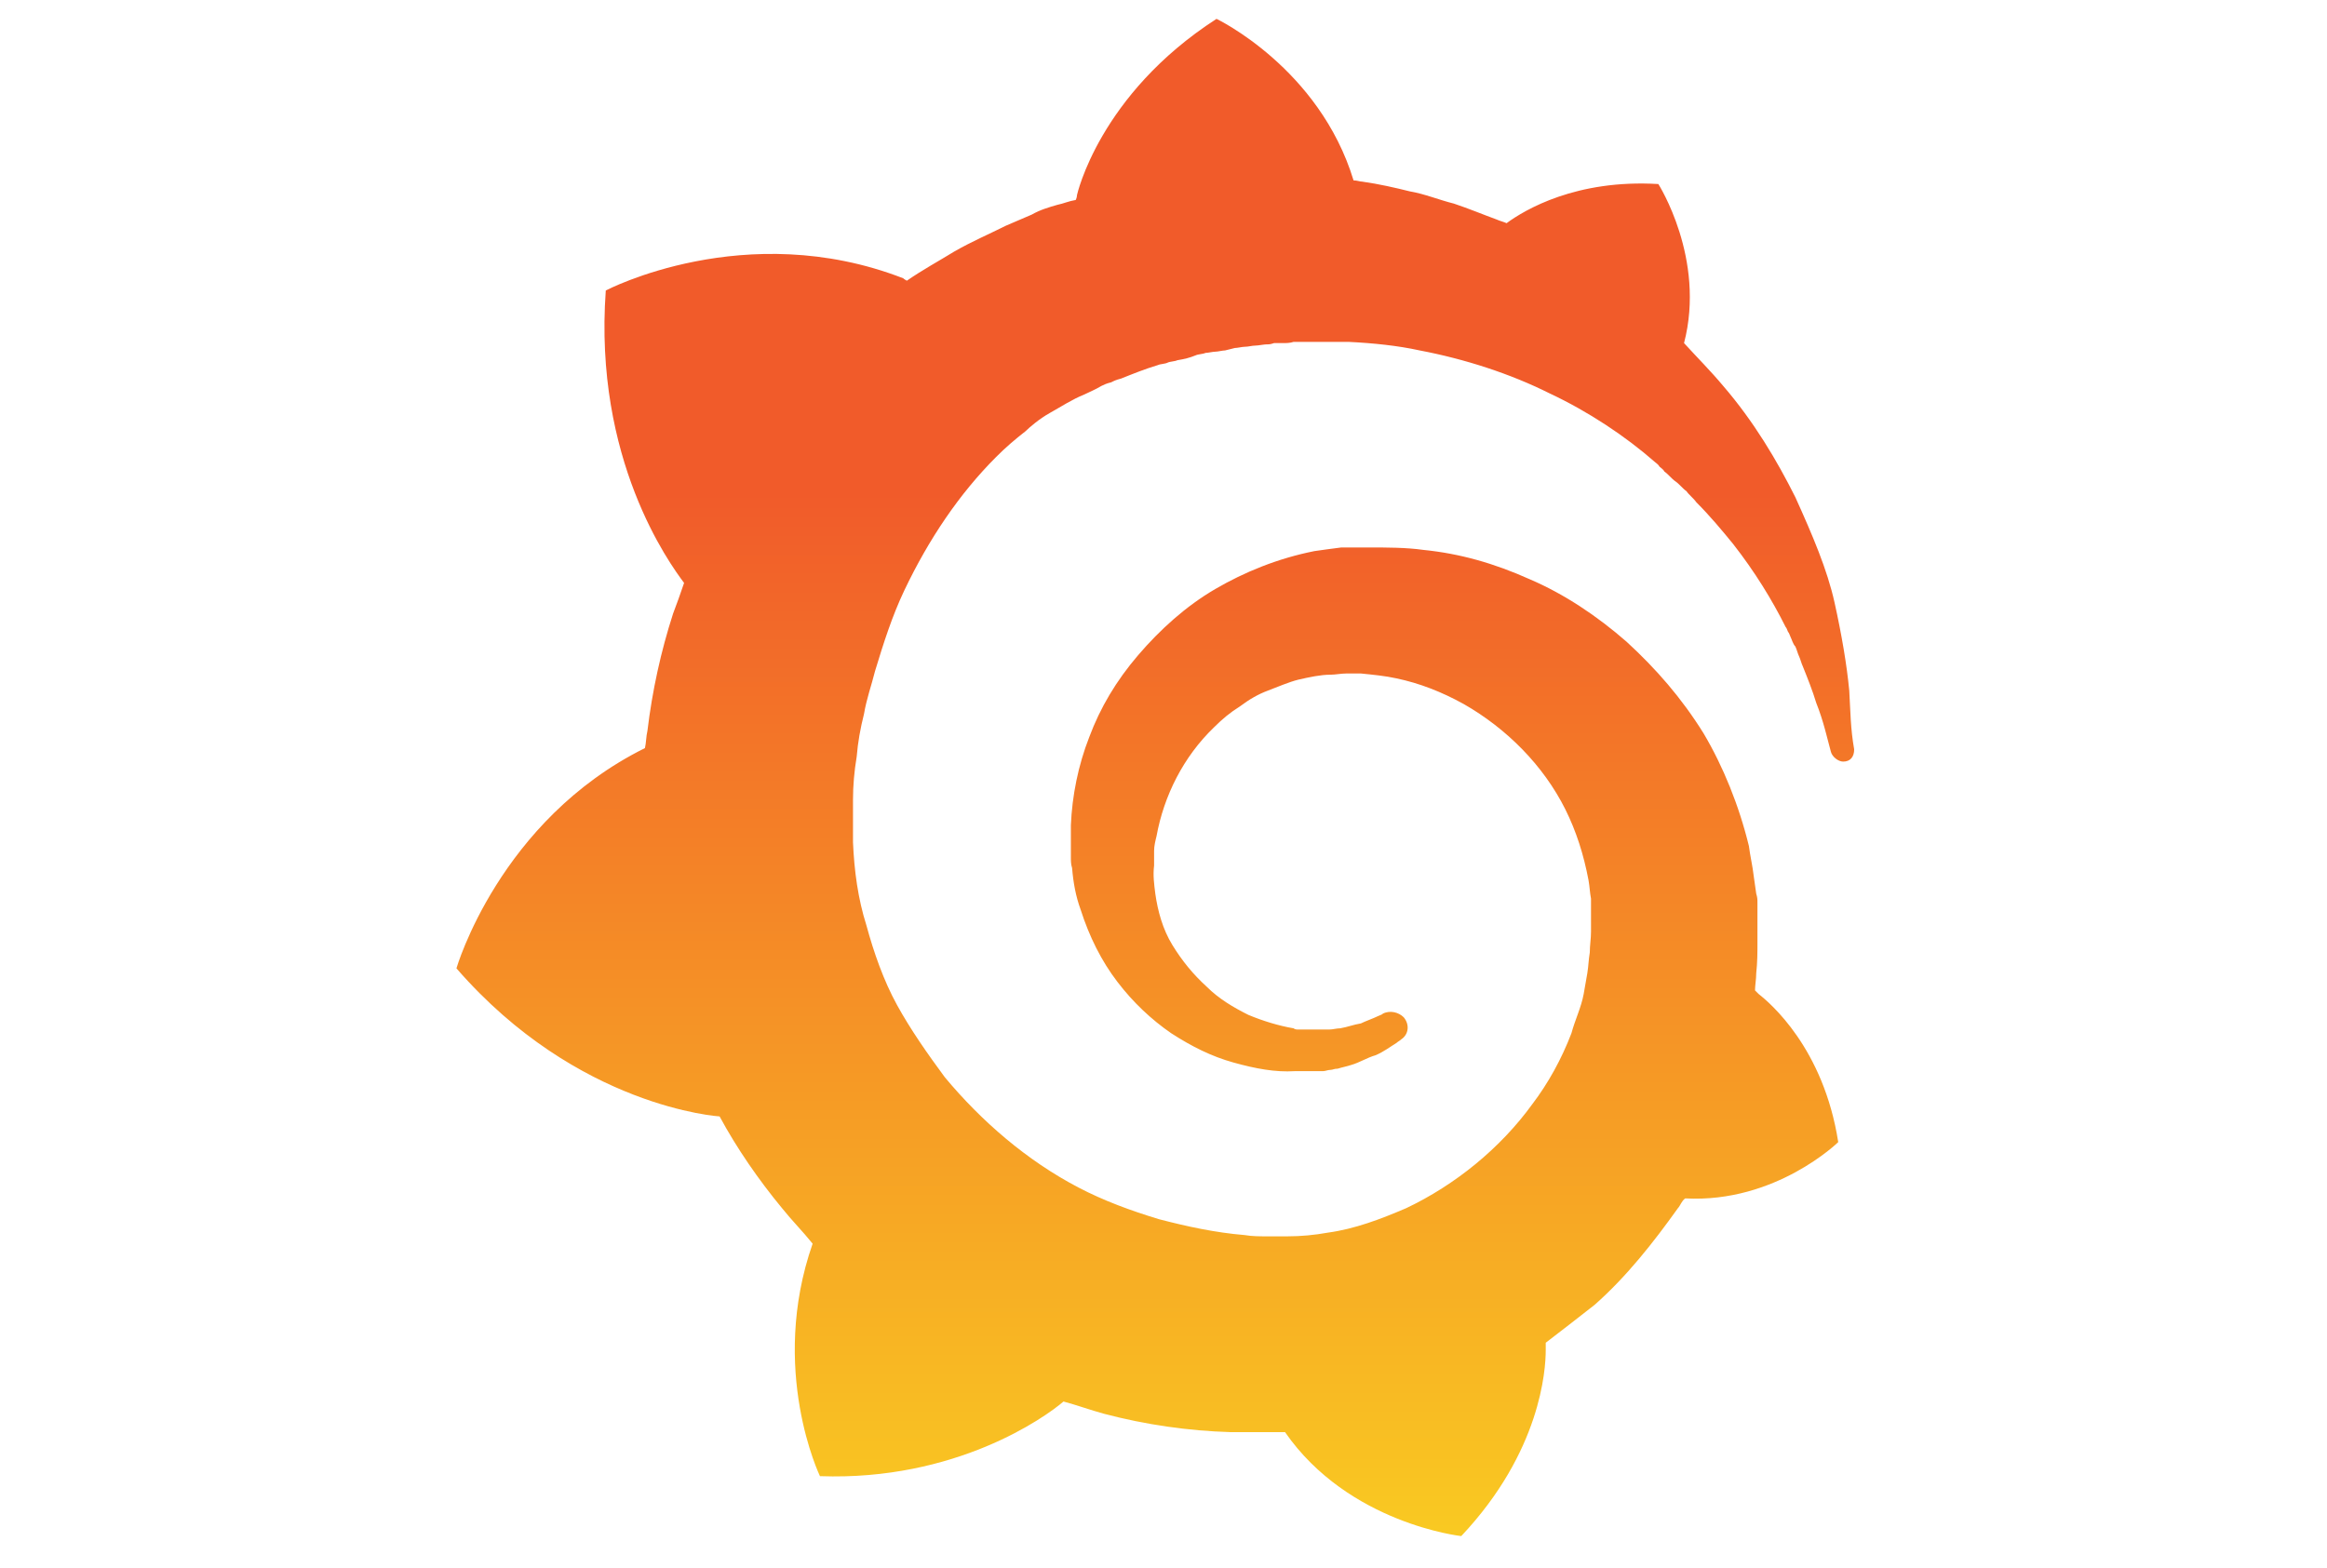 <svg width="46" height="31" viewBox="0 0 46 31" fill="none" xmlns="http://www.w3.org/2000/svg">
<path d="M36.556 13.655C36.507 13.147 36.41 12.567 36.265 11.913C36.12 11.26 35.83 10.583 35.491 9.833C35.128 9.107 34.669 8.333 34.064 7.631C33.822 7.341 33.556 7.075 33.29 6.784C33.725 5.115 32.782 3.639 32.782 3.639C31.16 3.542 30.144 4.147 29.782 4.413C29.733 4.389 29.636 4.365 29.588 4.341C29.322 4.244 29.032 4.123 28.741 4.026C28.451 3.954 28.16 3.833 27.87 3.784C27.58 3.712 27.265 3.639 26.927 3.591C26.878 3.591 26.83 3.567 26.757 3.567C26.08 1.341 24.048 0.373 24.048 0.373C21.725 1.873 21.29 3.857 21.29 3.857C21.29 3.857 21.29 3.905 21.265 3.954C21.12 3.978 21.023 4.026 20.902 4.05C20.733 4.099 20.564 4.147 20.394 4.244L19.886 4.462C19.548 4.631 19.209 4.776 18.87 4.97C18.556 5.163 18.241 5.333 17.927 5.55C17.878 5.526 17.854 5.502 17.854 5.502C14.733 4.292 11.975 5.744 11.975 5.744C11.733 9.083 13.233 11.139 13.523 11.526C13.451 11.744 13.378 11.938 13.306 12.131C13.064 12.881 12.894 13.655 12.798 14.454C12.773 14.55 12.773 14.696 12.749 14.792C9.87 16.22 9.023 19.147 9.023 19.147C11.419 21.905 14.225 22.075 14.225 22.075C14.564 22.704 14.999 23.333 15.459 23.889C15.652 24.131 15.87 24.349 16.064 24.591C15.193 27.083 16.209 29.188 16.209 29.188C18.894 29.284 20.66 28.026 21.023 27.712C21.29 27.784 21.556 27.881 21.822 27.954C22.644 28.171 23.491 28.292 24.314 28.317H25.402C26.66 30.131 28.886 30.373 28.886 30.373C30.459 28.704 30.556 27.083 30.556 26.696V26.55C30.87 26.308 31.185 26.067 31.523 25.8C32.153 25.244 32.685 24.567 33.169 23.889C33.217 23.841 33.241 23.744 33.314 23.696C35.104 23.792 36.338 22.583 36.338 22.583C36.048 20.72 34.983 19.825 34.765 19.655L34.741 19.631L34.717 19.607L34.693 19.583C34.693 19.486 34.717 19.365 34.717 19.244C34.741 19.026 34.741 18.833 34.741 18.639V17.841C34.741 17.792 34.741 17.744 34.717 17.671L34.693 17.502L34.669 17.333C34.644 17.115 34.596 16.921 34.572 16.728C34.378 15.93 34.064 15.155 33.677 14.502C33.241 13.8 32.733 13.22 32.153 12.688C31.572 12.18 30.919 11.744 30.241 11.454C29.54 11.139 28.862 10.946 28.136 10.873C27.798 10.825 27.41 10.825 27.072 10.825H26.515C26.322 10.849 26.152 10.873 25.983 10.897C25.257 11.042 24.604 11.309 24.023 11.647C23.443 11.986 22.935 12.446 22.499 12.954C22.064 13.462 21.749 13.994 21.532 14.575C21.314 15.131 21.193 15.736 21.169 16.317V16.946C21.169 17.018 21.169 17.091 21.193 17.163C21.217 17.454 21.265 17.72 21.362 17.986C21.532 18.518 21.773 19.002 22.088 19.413C22.402 19.825 22.765 20.163 23.152 20.43C23.564 20.696 23.951 20.889 24.386 21.01C24.822 21.131 25.209 21.204 25.596 21.18H26.152C26.201 21.18 26.249 21.155 26.298 21.155C26.346 21.155 26.37 21.131 26.443 21.131C26.515 21.107 26.636 21.083 26.709 21.058C26.878 21.01 27.023 20.913 27.193 20.865C27.362 20.792 27.483 20.696 27.604 20.623C27.628 20.599 27.677 20.575 27.701 20.55C27.846 20.454 27.87 20.26 27.749 20.115C27.652 20.018 27.483 19.97 27.338 20.042C27.314 20.067 27.29 20.067 27.241 20.091C27.144 20.139 26.999 20.188 26.902 20.236C26.757 20.26 26.636 20.308 26.491 20.333C26.419 20.333 26.346 20.357 26.273 20.357H25.838C25.814 20.357 25.838 20.357 25.838 20.357H25.669C25.644 20.357 25.596 20.357 25.572 20.333C25.282 20.284 24.967 20.188 24.677 20.067C24.386 19.921 24.096 19.752 23.854 19.51C23.588 19.268 23.37 19.002 23.177 18.688C22.983 18.373 22.886 18.01 22.838 17.671C22.814 17.478 22.79 17.308 22.814 17.115V16.946C22.814 16.946 22.814 16.97 22.814 16.946V16.825C22.814 16.728 22.838 16.631 22.862 16.534C23.007 15.736 23.394 14.962 23.999 14.381C24.169 14.212 24.314 14.091 24.507 13.97C24.701 13.825 24.87 13.728 25.064 13.655C25.257 13.583 25.475 13.486 25.669 13.438C25.886 13.389 26.104 13.341 26.298 13.341C26.394 13.341 26.515 13.317 26.612 13.317H26.806C26.806 13.317 26.83 13.317 26.806 13.317H26.902C27.144 13.341 27.386 13.365 27.604 13.413C28.064 13.51 28.499 13.68 28.935 13.921C29.782 14.405 30.507 15.131 30.943 16.002C31.16 16.438 31.306 16.897 31.402 17.405C31.427 17.55 31.427 17.647 31.451 17.768V18.421C31.451 18.567 31.427 18.688 31.427 18.833C31.402 18.978 31.402 19.099 31.378 19.244C31.354 19.389 31.33 19.51 31.306 19.655C31.257 19.921 31.136 20.163 31.064 20.43C30.87 20.938 30.604 21.421 30.29 21.833C29.66 22.704 28.765 23.43 27.798 23.889C27.29 24.107 26.782 24.3 26.249 24.373C25.983 24.421 25.717 24.446 25.451 24.446H25.064C25.064 24.446 25.088 24.446 25.064 24.446H25.04C24.894 24.446 24.749 24.446 24.604 24.421C24.023 24.373 23.467 24.252 22.91 24.107C22.354 23.938 21.822 23.744 21.314 23.478C20.298 22.946 19.402 22.171 18.677 21.3C18.338 20.841 17.999 20.357 17.733 19.873C17.467 19.389 17.273 18.833 17.128 18.3C16.959 17.768 16.886 17.212 16.862 16.655V15.809C16.862 15.542 16.886 15.252 16.935 14.962C16.959 14.671 17.007 14.405 17.08 14.115C17.128 13.825 17.225 13.559 17.298 13.268C17.467 12.712 17.636 12.18 17.878 11.671C18.362 10.655 18.967 9.76 19.693 9.034C19.886 8.841 20.056 8.696 20.273 8.526C20.346 8.454 20.54 8.284 20.757 8.163C20.975 8.042 21.193 7.897 21.435 7.8C21.532 7.752 21.652 7.704 21.773 7.631C21.822 7.607 21.87 7.583 21.967 7.559C22.015 7.534 22.064 7.51 22.16 7.486C22.402 7.389 22.644 7.292 22.886 7.22C22.935 7.196 23.032 7.196 23.08 7.171C23.128 7.147 23.225 7.147 23.273 7.123C23.419 7.099 23.515 7.075 23.636 7.026C23.685 7.002 23.782 7.002 23.83 6.978C23.878 6.978 23.975 6.954 24.023 6.954C24.072 6.954 24.169 6.929 24.217 6.929L24.314 6.905L24.41 6.881C24.459 6.881 24.556 6.857 24.604 6.857C24.677 6.857 24.749 6.833 24.822 6.833C24.87 6.833 24.991 6.809 25.04 6.809C25.088 6.809 25.112 6.809 25.185 6.784H25.354C25.427 6.784 25.499 6.784 25.572 6.76H25.669C25.669 6.76 25.693 6.76 25.669 6.76H26.66C27.144 6.784 27.628 6.833 28.064 6.929C28.959 7.099 29.854 7.389 30.628 7.776C31.402 8.139 32.128 8.623 32.709 9.131C32.733 9.155 32.782 9.18 32.806 9.228C32.83 9.252 32.878 9.276 32.903 9.325C32.975 9.373 33.048 9.47 33.12 9.518C33.193 9.567 33.265 9.663 33.338 9.712C33.386 9.784 33.483 9.857 33.532 9.93C33.798 10.196 34.04 10.486 34.257 10.752C34.693 11.309 35.032 11.865 35.298 12.397C35.322 12.421 35.322 12.446 35.346 12.494C35.37 12.518 35.37 12.542 35.394 12.591C35.419 12.639 35.443 12.736 35.491 12.784C35.515 12.833 35.54 12.93 35.564 12.978C35.588 13.026 35.612 13.123 35.636 13.171C35.733 13.413 35.83 13.655 35.903 13.897C36.048 14.26 36.12 14.599 36.193 14.865C36.217 14.962 36.338 15.059 36.435 15.059C36.58 15.059 36.653 14.962 36.653 14.817C36.58 14.405 36.58 14.067 36.556 13.655Z" fill="url(#paint0_linear_3000_36547)"/>
<defs>
<linearGradient id="paint0_linear_3000_36547" x1="22.814" y1="37.137" x2="22.814" y2="9.759" gradientUnits="userSpaceOnUse">
<stop stop-color="#FCEE1F"/>
<stop offset="1" stop-color="#F15B2A"/>
</linearGradient>
</defs>
</svg>
